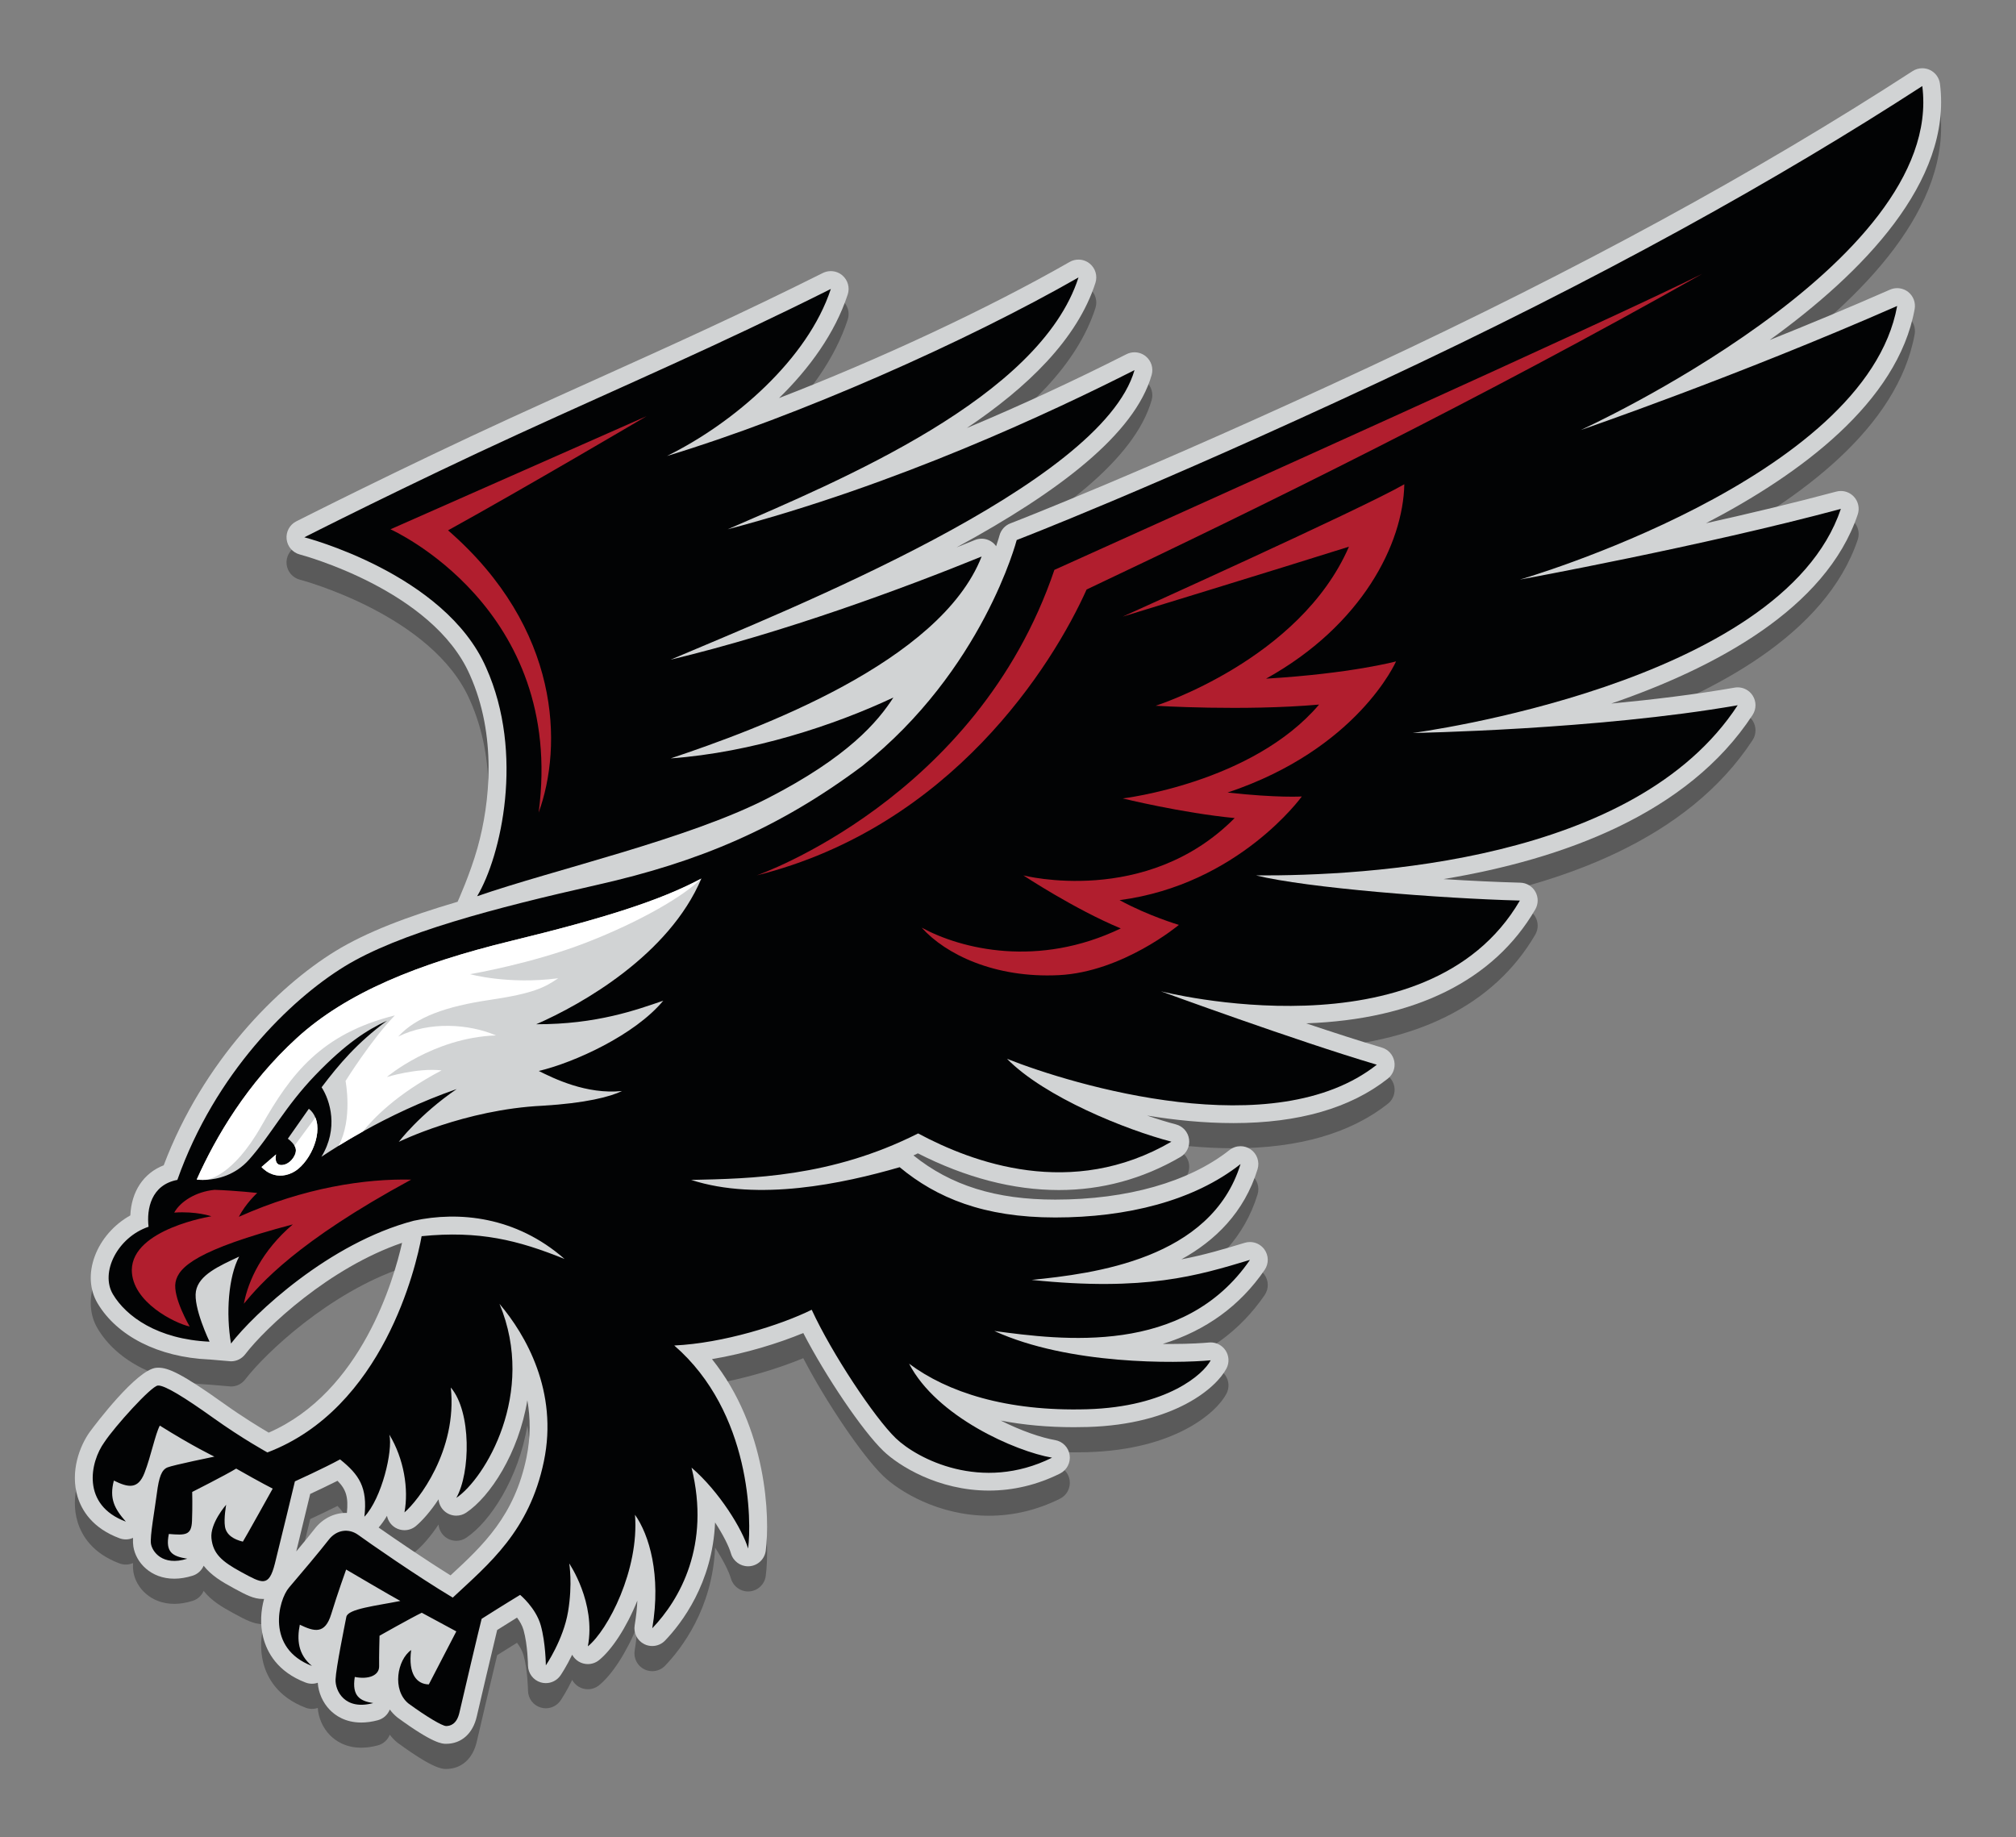<?xml version="1.0" encoding="utf-8"?>
<!-- Generator: Adobe Illustrator 16.0.0, SVG Export Plug-In . SVG Version: 6.00 Build 0)  -->
<!DOCTYPE svg PUBLIC "-//W3C//DTD SVG 1.1//EN" "http://www.w3.org/Graphics/SVG/1.1/DTD/svg11.dtd">
<svg version="1.1" id="Í_xBC__xB2_ã_x5F_1_copy" xmlns="http://www.w3.org/2000/svg" xmlns:xlink="http://www.w3.org/1999/xlink"
	 x="0px" y="0px" width="297.013px" height="270.669px" viewBox="0 0 297.013 270.669" enable-background="new 0 0 297.013 270.669"
	 xml:space="preserve">
<rect x="0" y="0" width="297.013" height="270.669" fill="#808080" stroke="none"/>
<g>
	<path opacity="0.3" d="M279.504,46.157c-0.357,0-0.717,0.073-1.056,0.221c-6.07,2.665-12.107,5.17-17.723,7.419
		c13.607-9.831,26.924-23.34,25.084-37.748c-0.114-0.896-0.681-1.668-1.499-2.048c-0.352-0.162-0.728-0.244-1.104-0.244
		c-0.499,0-0.995,0.144-1.427,0.423c-23.058,14.949-49.222,29.199-79.989,43.563c-32.726,15.28-52.743,22.995-52.942,23.071
		c-0.788,0.303-1.385,0.971-1.599,1.788c-0.009,0.031-0.164,0.602-0.492,1.575c-0.088-0.124-0.184-0.243-0.294-0.353
		c-0.501-0.493-1.166-0.756-1.844-0.756c-0.332,0-0.668,0.063-0.987,0.193c-0.832,0.339-1.732,0.701-2.7,1.086
		c15.114-8.214,26.25-16.712,28.737-25.396c0.286-1.003-0.047-2.08-0.852-2.744c-0.48-0.397-1.074-0.602-1.673-0.602
		c-0.403,0-0.809,0.093-1.184,0.283c-7.872,3.984-15.752,7.625-23.512,10.872c8.863-5.953,16.26-13.05,18.939-21.383
		c0.332-1.03-0.003-2.159-0.845-2.842c-0.479-0.387-1.064-0.585-1.652-0.585c-0.448,0-0.899,0.114-1.304,0.347
		c-12.179,6.967-28.104,14.369-42.808,20.052c4.452-4.35,8.235-9.532,10.115-15.259c0.331-1.007,0.023-2.113-0.778-2.806
		c-0.486-0.42-1.098-0.637-1.715-0.637c-0.399,0-0.801,0.09-1.173,0.276c-12.091,6.045-22.251,10.623-33.007,15.471
		c-4.167,1.877-8.426,3.797-12.928,5.859C59.271,72.599,43.803,80.44,43.648,80.518c-0.973,0.494-1.537,1.539-1.42,2.624
		c0.118,1.085,0.896,1.983,1.952,2.258c0.195,0.05,19.557,5.187,25.048,17.738c3.971,8.873,3.003,18.789,1.114,25.508
		c-1.091,3.883-2.922,7.913-2.922,7.913c-7.313,2.149-13.441,4.461-18.058,7.302c-8.483,5.22-19.444,16.188-25.242,31.524
		c-2.967,1.149-4.764,3.852-4.918,7.384c-2.385,1.327-4.313,3.509-5.239,6.017c-0.916,2.481-0.766,4.947,0.422,6.944
		c2.88,4.838,8.999,7.926,16.369,8.26c0.04,0.002,0.079,0,0.118,0.003c0.962,0.066,2.955,0.271,3.163,0.271
		c0.804,0,1.578-0.371,2.082-1.026c3.055-3.979,12.416-12.766,23.119-16.428c-1.196,5.336-5.946,21.98-19.645,27.962
		c-1.362-0.798-3.867-2.325-6.596-4.275c-6.23-4.45-8.206-5.294-9.673-5.294c-0.076,0-0.223,0.007-0.299,0.014
		c-2.896,0.255-9.056,8.448-9.76,9.405l-0.003-0.002c-1.541,2.126-2.944,5.913-1.828,9.596c0.597,1.968,2.156,4.629,6.194,6.123
		c0.299,0.11,0.607,0.163,0.911,0.163c0.366,0,0.729-0.077,1.062-0.225c-0.022,0.51-0.007,0.92,0.05,1.279
		c0.372,2.352,2.561,4.734,6.025,4.734c0.856,0,1.765-0.148,2.701-0.44c0.751-0.235,1.334-0.785,1.629-1.471
		c1.101,1.414,2.685,2.371,4.357,3.272l0.281,0.151c1.585,0.855,2.73,1.474,4.064,1.474c0.067,0,0.134-0.001,0.199-0.004
		c-0.479,1.726-0.615,3.749-0.123,5.683c0.546,2.149,2.072,5.046,6.243,6.636c0.307,0.117,0.623,0.173,0.935,0.173
		c0.294,0,0.584-0.05,0.857-0.145c0.096,1.461,0.73,2.914,1.761,3.981c0.829,0.857,2.309,1.881,4.654,1.881
		c0.77,0,1.588-0.114,2.431-0.34c0.827-0.221,1.468-0.819,1.765-1.575c0.311,0.417,0.669,0.795,1.071,1.126
		c0.037,0.031,0.076,0.062,0.116,0.091c5.242,3.832,6.547,3.832,7.104,3.832c2.263,0,3.955-1.511,4.526-4.042
		c0.34-1.505,2.294-9.801,3.002-12.724c1.124-0.71,2.132-1.338,2.926-1.827c0.392,0.522,0.772,1.16,0.963,1.838
		c0.616,2.196,0.654,5.187,0.654,5.215c0.01,1.146,0.763,2.153,1.859,2.487c0.253,0.077,0.51,0.114,0.765,0.114
		c0.851,0,1.667-0.414,2.166-1.142c0.062-0.092,0.86-1.269,1.717-3.039c0.22,0.404,0.546,0.753,0.959,1
		c0.416,0.251,0.884,0.375,1.349,0.375c0.585,0,1.168-0.195,1.645-0.58c1.863-1.498,4.042-4.771,5.651-8.772
		c-0.053,1.147-0.18,2.358-0.394,3.629c-0.193,1.136,0.378,2.265,1.408,2.781c0.374,0.189,0.777,0.28,1.178,0.28
		c0.699,0,1.388-0.279,1.895-0.808c2.383-2.484,6.983-8.41,7.363-17.396c1.179,1.81,2.026,3.491,2.341,4.57
		c0.329,1.126,1.36,1.89,2.518,1.89c0.066,0,0.132-0.003,0.199-0.008c1.235-0.093,2.238-1.038,2.403-2.268
		c0.647-4.82,0.206-18.127-7.916-28.246c4.905-0.823,9.781-2.324,13.449-3.846c3.283,6.353,8.68,14.37,11.8,17.375
		c2.252,2.168,8.061,5.837,15.552,5.837c3.595,0,7.115-0.842,10.462-2.503c1.017-0.505,1.595-1.605,1.429-2.729
		c-0.162-1.123-1.03-2.014-2.148-2.206c-2.024-0.351-4.97-1.356-7.993-2.871c3.352,0.645,6.96,0.973,10.78,0.973
		c0.661,0,1.331-0.011,2.012-0.03c12.833-0.374,18.992-5.806,20.457-8.625c0.442-0.853,0.385-1.878-0.151-2.674
		c-0.49-0.729-1.309-1.16-2.176-1.16c-0.082,0-0.163,0.004-0.244,0.012c-0.703,0.065-2.662,0.217-5.667,0.217
		c-0.363,0-0.748-0.002-1.15-0.007c6.358-1.971,11.383-5.616,15.01-10.905c0.629-0.919,0.611-2.134-0.045-3.032
		c-0.503-0.688-1.296-1.076-2.119-1.076c-0.252,0-0.506,0.036-0.756,0.11l-0.191,0.059c-2.947,0.887-5.81,1.748-9.146,2.379
		c4.971-2.751,9.249-6.904,11.212-13.268c0.34-1.098-0.075-2.288-1.022-2.938c-0.449-0.308-0.968-0.46-1.484-0.46
		c-0.575,0-1.15,0.189-1.626,0.564c-5.963,4.71-15.083,7.304-25.682,7.304c-8.709,0-15.358-2.07-20.88-6.51
		c0.217-0.101,0.434-0.202,0.65-0.307c7.061,3.59,14.045,5.408,20.78,5.408c6.332,0,12.354-1.638,17.896-4.866
		c0.918-0.535,1.423-1.571,1.278-2.624c-0.144-1.053-0.909-1.914-1.937-2.183c-1.261-0.328-2.703-0.769-4.247-1.301
		c4.053,0.667,8.381,1.109,12.729,1.109c9.582,0,17.233-2.203,22.739-6.55c0.77-0.606,1.137-1.593,0.951-2.556
		c-0.186-0.962-0.892-1.741-1.833-2.02c-3.285-0.974-7.208-2.244-11.154-3.569c16.038-0.565,27.678-6.337,33.757-16.779
		c0.467-0.801,0.476-1.788,0.023-2.599c-0.45-0.809-1.295-1.32-2.222-1.345c-3.421-0.091-7.32-0.273-11.322-0.528
		c17.485-2.902,35.988-9.564,45.542-24.188c0.571-0.875,0.568-2.006-0.007-2.879c-0.49-0.745-1.318-1.181-2.19-1.181
		c-0.149,0-0.301,0.014-0.452,0.04c-5.777,1.01-12.091,1.771-18.173,2.347c15.206-5.224,31.628-13.934,36.31-27.854
		c0.309-0.918,0.088-1.93-0.575-2.635c-0.503-0.535-1.198-0.827-1.912-0.827c-0.228,0-0.456,0.03-0.682,0.091
		c-6.082,1.636-12.786,3.229-19.183,4.657c13.792-7.165,28.247-17.783,30.739-31.548c0.172-0.955-0.195-1.927-0.957-2.528
		C280.658,46.349,280.083,46.157,279.504,46.157z M51.108,226.597c-0.053-0.002-0.104-0.003-0.157-0.003
		c-1.771,0-3.453,0.864-4.613,2.371c-0.554,0.721-1.588,1.981-2.691,3.303c0.705-2.87,1.599-6.573,2.055-8.47
		c1.042-0.483,2.613-1.224,4.023-1.935C50.987,223.129,51.341,224.265,51.108,226.597z M55.783,228.75
		c0.434-0.492,0.847-1.077,1.231-1.728c0.143,0.725,0.588,1.372,1.251,1.761c0.411,0.24,0.869,0.358,1.323,0.358
		c0.604,0,1.202-0.208,1.687-0.613c0.934-0.782,2.145-2.139,3.336-3.935c0.053,0.633,0.335,1.244,0.825,1.701
		c0.5,0.467,1.144,0.706,1.791,0.706c0.505,0,1.011-0.146,1.455-0.441c3.499-2.333,7.719-8.728,9.01-16.56
		c0.456,2.573,0.501,5.411-0.133,8.462c-1.777,8.557-6.329,12.854-11.181,17.336C62.542,233.409,58.143,230.402,55.783,228.75z"/>
	<g>
		<path fill="#D1D3D4" d="M279.504,42.454c-0.357,0-0.717,0.073-1.056,0.222c-6.07,2.665-12.107,5.169-17.723,7.418
			c13.607-9.831,26.924-23.34,25.084-37.748c-0.114-0.895-0.681-1.668-1.499-2.048c-0.352-0.163-0.728-0.243-1.104-0.243
			c-0.499,0-0.995,0.142-1.427,0.422c-23.058,14.949-49.222,29.199-79.989,43.564c-32.726,15.279-52.743,22.994-52.942,23.07
			c-0.788,0.303-1.385,0.971-1.599,1.788c-0.009,0.031-0.164,0.602-0.492,1.575c-0.088-0.123-0.184-0.243-0.294-0.353
			c-0.501-0.493-1.166-0.756-1.844-0.756c-0.332,0-0.668,0.063-0.987,0.194c-0.832,0.338-1.732,0.7-2.7,1.085
			c15.114-8.214,26.25-16.711,28.737-25.396c0.286-1.002-0.047-2.08-0.852-2.744c-0.48-0.396-1.074-0.602-1.673-0.602
			c-0.403,0-0.809,0.094-1.184,0.283c-7.872,3.985-15.752,7.625-23.512,10.873c8.863-5.954,16.26-13.051,18.939-21.383
			c0.332-1.031-0.003-2.16-0.845-2.843c-0.479-0.387-1.064-0.585-1.652-0.585c-0.448,0-0.899,0.114-1.304,0.347
			c-12.179,6.967-28.104,14.369-42.808,20.052c4.452-4.35,8.235-9.532,10.115-15.259c0.331-1.006,0.023-2.112-0.778-2.805
			c-0.486-0.421-1.098-0.638-1.715-0.638c-0.399,0-0.801,0.091-1.173,0.276c-12.091,6.045-22.251,10.623-33.007,15.471
			c-4.167,1.878-8.426,3.797-12.928,5.859c-16.024,7.343-31.492,15.185-31.646,15.262c-0.973,0.495-1.537,1.54-1.42,2.624
			c0.118,1.085,0.896,1.983,1.952,2.258c0.195,0.05,19.557,5.188,25.048,17.738c3.971,8.873,3.003,18.789,1.114,25.508
			c-1.091,3.883-2.922,7.914-2.922,7.914c-7.313,2.148-13.441,4.46-18.058,7.302c-8.483,5.22-19.444,16.188-25.242,31.523
			c-2.967,1.149-4.764,3.852-4.918,7.384c-2.385,1.327-4.313,3.509-5.239,6.018c-0.916,2.481-0.766,4.946,0.422,6.943
			c2.88,4.838,8.999,7.927,16.369,8.26c0.04,0.002,0.079,0,0.118,0.003c0.962,0.067,2.955,0.271,3.163,0.271
			c0.804,0,1.578-0.371,2.082-1.026c3.055-3.979,12.416-12.766,23.119-16.428c-1.196,5.337-5.946,21.98-19.645,27.962
			c-1.362-0.798-3.867-2.325-6.596-4.274c-6.23-4.451-8.206-5.294-9.673-5.294c-0.076,0-0.223,0.006-0.299,0.014
			c-2.896,0.255-9.056,8.447-9.76,9.405l-0.003-0.002c-1.541,2.125-2.944,5.912-1.828,9.595c0.597,1.968,2.156,4.629,6.194,6.123
			c0.299,0.11,0.607,0.164,0.911,0.164c0.366,0,0.729-0.078,1.062-0.226c-0.022,0.51-0.007,0.92,0.05,1.279
			c0.372,2.353,2.561,4.734,6.025,4.734c0.856,0,1.765-0.148,2.701-0.44c0.751-0.235,1.334-0.784,1.629-1.471
			c1.101,1.415,2.685,2.371,4.357,3.272l0.281,0.152c1.585,0.854,2.73,1.473,4.064,1.473c0.067,0,0.134,0,0.199-0.004
			c-0.479,1.726-0.615,3.75-0.123,5.683c0.546,2.149,2.072,5.046,6.243,6.636c0.307,0.117,0.623,0.173,0.935,0.173
			c0.294,0,0.584-0.05,0.857-0.145c0.096,1.461,0.73,2.915,1.761,3.981c0.829,0.857,2.309,1.881,4.654,1.881
			c0.77,0,1.588-0.113,2.431-0.34c0.827-0.221,1.468-0.818,1.765-1.574c0.311,0.416,0.669,0.794,1.071,1.125
			c0.037,0.032,0.076,0.062,0.116,0.091c5.242,3.833,6.547,3.833,7.104,3.833c2.263,0,3.955-1.512,4.526-4.043
			c0.34-1.504,2.294-9.801,3.002-12.723c1.124-0.711,2.132-1.338,2.926-1.828c0.392,0.522,0.772,1.16,0.963,1.839
			c0.616,2.195,0.654,5.187,0.654,5.214c0.01,1.146,0.763,2.153,1.859,2.488c0.253,0.076,0.51,0.113,0.765,0.113
			c0.851,0,1.667-0.414,2.166-1.142c0.062-0.091,0.86-1.269,1.717-3.039c0.22,0.405,0.546,0.753,0.959,1.001
			c0.416,0.25,0.884,0.374,1.349,0.374c0.585,0,1.168-0.195,1.645-0.579c1.863-1.498,4.042-4.771,5.651-8.772
			c-0.053,1.146-0.18,2.358-0.394,3.628c-0.193,1.136,0.378,2.265,1.408,2.782c0.374,0.188,0.777,0.28,1.178,0.28
			c0.699,0,1.388-0.279,1.895-0.809c2.383-2.484,6.983-8.41,7.363-17.396c1.179,1.809,2.026,3.491,2.341,4.569
			c0.329,1.127,1.36,1.89,2.518,1.89c0.066,0,0.132-0.003,0.199-0.008c1.235-0.093,2.238-1.038,2.403-2.268
			c0.647-4.82,0.206-18.126-7.916-28.246c4.905-0.823,9.781-2.324,13.449-3.846c3.283,6.353,8.68,14.37,11.8,17.375
			c2.252,2.168,8.061,5.838,15.552,5.838c3.595,0,7.115-0.843,10.462-2.504c1.017-0.504,1.595-1.605,1.429-2.729
			c-0.162-1.124-1.03-2.015-2.148-2.207c-2.024-0.35-4.97-1.356-7.993-2.871c3.352,0.645,6.96,0.973,10.78,0.973
			c0.661,0,1.331-0.01,2.012-0.03c12.833-0.374,18.992-5.806,20.457-8.625c0.442-0.853,0.385-1.877-0.151-2.674
			c-0.49-0.729-1.309-1.16-2.176-1.16c-0.082,0-0.163,0.004-0.244,0.012c-0.703,0.065-2.662,0.217-5.667,0.217
			c-0.363,0-0.748-0.001-1.15-0.007c6.358-1.971,11.383-5.615,15.01-10.905c0.629-0.918,0.611-2.133-0.045-3.032
			c-0.503-0.688-1.296-1.076-2.119-1.076c-0.252,0-0.506,0.036-0.756,0.111l-0.191,0.058c-2.947,0.887-5.81,1.748-9.146,2.379
			c4.971-2.75,9.249-6.904,11.212-13.267c0.34-1.099-0.075-2.289-1.022-2.938c-0.449-0.308-0.968-0.46-1.484-0.46
			c-0.575,0-1.15,0.189-1.626,0.565c-5.963,4.71-15.083,7.303-25.682,7.303c-8.709,0-15.358-2.069-20.88-6.51
			c0.217-0.1,0.434-0.202,0.65-0.306c7.061,3.59,14.045,5.407,20.78,5.407c6.332,0,12.354-1.637,17.896-4.866
			c0.918-0.535,1.423-1.571,1.278-2.623c-0.144-1.054-0.909-1.915-1.937-2.184c-1.261-0.328-2.703-0.769-4.247-1.301
			c4.053,0.667,8.381,1.11,12.729,1.11c9.582,0,17.233-2.204,22.739-6.551c0.77-0.606,1.137-1.593,0.951-2.556
			c-0.186-0.962-0.892-1.741-1.833-2.02c-3.285-0.974-7.208-2.244-11.154-3.569c16.038-0.564,27.678-6.337,33.757-16.779
			c0.467-0.801,0.476-1.788,0.023-2.598c-0.45-0.81-1.295-1.321-2.222-1.346c-3.421-0.09-7.32-0.273-11.322-0.528
			c17.485-2.902,35.988-9.563,45.542-24.188c0.571-0.875,0.568-2.006-0.007-2.879c-0.49-0.745-1.318-1.181-2.19-1.181
			c-0.149,0-0.301,0.014-0.452,0.04c-5.777,1.01-12.091,1.771-18.173,2.347c15.206-5.224,31.628-13.934,36.31-27.854
			c0.309-0.918,0.088-1.929-0.575-2.635c-0.503-0.535-1.198-0.827-1.912-0.827c-0.228,0-0.456,0.03-0.682,0.091
			c-6.082,1.637-12.786,3.229-19.183,4.657c13.792-7.165,28.247-17.782,30.739-31.548c0.172-0.955-0.195-1.927-0.957-2.527
			C280.658,42.646,280.083,42.454,279.504,42.454z M51.108,222.894c-0.053-0.001-0.104-0.002-0.157-0.002
			c-1.771,0-3.453,0.864-4.613,2.371c-0.554,0.721-1.588,1.98-2.691,3.302c0.705-2.87,1.599-6.572,2.055-8.47
			c1.042-0.483,2.613-1.224,4.023-1.935C50.987,219.426,51.341,220.562,51.108,222.894z M77.56,214.758
			c-1.777,8.557-6.329,12.854-11.181,17.336c-3.837-2.388-8.236-5.395-10.596-7.048c0.434-0.492,0.847-1.077,1.231-1.728
			c0.143,0.725,0.588,1.373,1.251,1.761c0.411,0.24,0.869,0.358,1.323,0.358c0.604,0,1.202-0.208,1.687-0.612
			c0.934-0.783,2.145-2.14,3.336-3.936c0.053,0.633,0.335,1.244,0.825,1.701c0.5,0.467,1.144,0.706,1.791,0.706
			c0.505,0,1.011-0.146,1.455-0.44c3.499-2.334,7.719-8.729,9.01-16.561C78.148,208.87,78.193,211.708,77.56,214.758z"/>
		<path fill="#020304" d="M279.504,45.078c-23.722,10.414-46.633,18.283-46.633,18.283s53.691-24.416,50.335-50.683
			c-21.06,13.654-47.095,28.234-80.305,43.739c-33.21,15.506-53.112,23.143-53.112,23.143s-4.976,19.209-22.796,33.326
			c-12.266,9.142-23.953,14.078-38.995,17.473c-15.043,3.395-29.238,7.098-37.26,12.034c-8.023,4.937-19.056,15.738-24.609,31.437
			c-3.856,0.731-4.551,4.28-4.242,6.903c-4.552,1.542-7.175,6.712-5.246,9.951c1.929,3.24,6.558,6.634,14.232,6.981
			c0,0-2.43-5.053-2.005-7.444c0.424-2.392,3.394-3.702,6.364-5.091c-1.582,2.97-1.968,8.408-1.196,12.805
			c3.317-4.319,14.426-14.811,26.923-18.09c6.634-1.427,15.042-0.655,22.217,5.632c-6.865-2.776-12.574-4.204-21.06-3.355
			c-0.811,4.513-5.67,25.379-22.719,31.859c0,0-3.674-2.015-7.926-5.053c-4.253-3.037-7.232-4.889-8.216-4.802
			s-6.335,6.017-7.868,8.331c-2.141,2.951-3.414,9.286,3.153,11.716c-1.679-1.909-2.459-3.385-1.765-6.046
			c2.111,1.042,3.558,1.331,4.513-1.128c0.954-2.459,1.562-5.642,2.256-6.972c4.89,3.066,8.042,4.57,8.042,4.57
			s-6.074,1.244-6.913,1.591c-0.839,0.348-1.244,1.331-1.563,3.819c-0.318,2.487-1.042,6.335-0.868,7.435
			c0.174,1.099,1.649,3.355,5.352,2.198c-2.169-0.348-3.269-0.926-2.719-3.646c2.459,0.203,3.326,0.203,3.413-1.909
			c0.087-2.111,0.029-4.281,0.029-4.281s5.033-2.546,6.479-3.442c3.646,2.083,5.381,2.951,5.381,2.951s-4.137,7.435-4.396,7.811
			c-1.331-0.318-2.431-0.983-2.633-2.199c-0.202-1.215,0.174-3.239,0.174-3.239s-2.401,2.719-2.17,4.946s1.446,3.385,4.455,5.005
			s3.992,2.285,4.889-1.272c0.896-3.559,2.951-12.121,2.951-12.121s4.339-1.968,6.653-3.24c2.806,2.256,4.079,4.107,3.587,8.447
			c2.574-2.72,4.224-9.749,3.674-12.093c2.17,3.588,2.864,8.043,2.228,11.456c1.967-1.648,7.811-9.084,6.827-18.398
			c3.066,3.587,2.893,12.612,0.811,16.258c4.165-2.777,11.86-15.39,6.363-28.581c3.877,4.57,8.679,12.901,6.538,23.2
			s-8.1,15.101-13.423,20.076c-5.322-3.182-12.525-8.216-13.914-9.228c-1.389-1.013-3.194-0.811-4.375,0.723
			c-1.18,1.533-4.274,5.207-5.837,7.029c-1.563,1.823-3.442,8.939,3.385,11.543c-2.083-1.707-2.228-3.905-1.794-6.075
			c2.112,1.013,3.703,1.476,4.629-1.562c0.926-3.038,2.198-6.567,2.198-6.567s6.885,4.05,7.984,4.629
			c-3.616,0.723-7.724,1.157-7.955,2.343c-0.231,1.187-1.533,7.579-1.591,9.229c-0.059,1.648,1.33,4.6,5.554,3.472
			c-1.909-0.29-3.182-0.984-2.719-3.848c1.996,0.405,3.615-0.203,3.587-1.591c-0.029-1.389,0.058-4.484,0.058-4.484
			s4.657-2.633,6.22-3.385c5.092,2.748,5.092,2.748,5.092,2.748s-3.414,6.596-4.051,7.811c-1.765-0.028-3.066-1.504-2.604-5.062
			c-2.054,1.446-2.835,5.872-0.404,7.868c2.689,1.967,5.004,3.326,5.554,3.326s1.563-0.202,1.967-1.995
			c0.405-1.794,3.009-12.845,3.27-13.8c3.182-2.024,5.67-3.528,5.67-3.528s2.314,1.909,3.037,4.483
			c0.724,2.574,0.752,5.901,0.752,5.901s2.575-3.761,3.27-7.897s0.174-7.116,0.174-7.116s3.963,5.785,2.748,12.208
			c2.95-2.372,7.579-11.282,6.942-19.383c2.083,2.951,3.877,8.853,2.546,16.721c4.05-4.224,8.62-12.207,5.785-23.663
			c4.108,3.529,7.521,9.142,8.332,11.919c0.521-3.877,0.521-20.019-10.877-29.912c7.231-0.348,15.679-3.009,20.25-5.266
			c2.95,6.423,9.257,15.911,12.381,18.92c3.124,3.008,12.613,8.042,23.027,2.873c-5.362-0.925-17.01-6.017-21.061-13.848
			c5.632,4.205,14.349,7.059,26.229,6.712c11.88-0.348,17.164-5.207,18.206-7.212c-4.976,0.463-20.887,0.713-31.879-4.32
			c9.894,1.33,27.944,3.702,37.664-10.473c-7.694,2.314-15.39,4.687-32.168,2.951c9.083-0.926,26.44-3.009,30.779-17.068
			c-6.885,5.438-16.778,7.869-27.308,7.869c-10.53,0-17.473-2.894-22.911-7.406c-8.39,2.431-20.829,5.073-30.723,1.872
			c8.736-0.194,20.598-0.367,33.441-6.848c7.984,4.281,22.622,9.778,37.317,1.215c-6.653-1.735-18.642-6.537-24.219-12.207
			c9.755,3.876,39.378,12.786,54.479,0.867c-11.919-3.529-31.821-10.819-31.821-10.819s39.246,10.087,52.899-13.364
			c-11.726-0.309-31.319-1.852-38.88-3.703c16.2,0.077,55.852-1.928,70.972-25.071c-20.752,3.627-47.905,4.088-47.905,4.088
			s54.386-7.096,63.102-33.016c-20.365,5.477-47.288,10.414-47.288,10.414S274.875,70.651,279.504,45.078z"/>
		<path fill="#020304" d="M167.146,54.528c-12.343,6.248-35.023,16.894-59.939,23.451c16.508-7.174,45.977-19.362,51.686-37.105
			c-16.586,9.488-41.271,20.443-60.635,26.306c9.875-4.86,20.752-14.271,24.146-24.608c-16.816,8.408-29.854,13.963-46.015,21.368
			c-16.161,7.406-31.551,15.217-31.551,15.217s20.712,5.322,26.787,19.208c5.67,12.671,2.198,27.771-1.33,33.673
			c11.34-3.935,31.068-8.39,42.871-14.464c11.803-6.075,16.143-11.225,18.457-14.812c-8.736,4.107-20.887,8.1-32.806,8.968
			c12.787-4.281,39.709-14.156,45.803-29.738c-11.571,4.705-29.082,11.186-45.822,15.197
			C115.846,89.936,162.286,71.5,167.146,54.528z"/>
		<path fill="#B11E2E" d="M111.487,128.97c0,0,32.4-11.225,43.855-45.013c21.754-9.836,81.81-36.797,95.464-43.624
			c-32.168,18.167-65.494,34.599-90.72,46.517C155.111,97.959,140.185,121.796,111.487,128.97z"/>
		<path fill="#B11E2E" d="M206.894,71.345c-6.191,3.587-41.483,19.497-41.483,19.497s23.605-7.231,33.325-10.298
			c-7.231,16.662-28.466,23.432-28.466,23.432s12.902,0.81,24.069-0.174c-9.836,11.571-28.929,13.828-28.929,13.828
			s8.679,2.141,16.489,2.893c-13.018,13.134-31.127,8.447-31.127,8.447s7.521,4.976,14.349,7.811
			c-12.15,5.844-23.49,3.066-29.334-0.115c3.529,3.934,10.762,7.463,20.192,7s17.704-7.405,17.704-7.405s-4.513-1.331-8.736-3.646
			c17.53-2.313,26.846-15.273,26.846-15.273s-3.587,0.231-10.936-0.579c19.209-6.422,24.821-19.324,24.821-19.324
			s-6.596,1.794-19.151,2.546C200.702,92.116,206.72,80.082,206.894,71.345z"/>
		<path fill="#B11E2E" d="M37.894,175.756c0,0-3.047-0.347-6.287-0.463c-2.738,0.271-5.015,1.698-5.94,3.355
			c3.24-0.231,5.478,0.541,5.478,0.541s-11.648,1.852-11.727,7.906c0,4.744,6.364,7.869,8.525,8.332c0,0-2.508-4.282-2.083-6.519
			c0.424-2.237,3.124-4.783,17.279-8.524c-4.551,3.896-6.557,8.254-7.212,11.687c2.43-2.931,7.791-9.141,24.646-18.282
			c-6.711-0.154-15.736,1.157-25.38,5.478C36.196,177.299,37.894,175.756,37.894,175.756z"/>
		<path fill="#D1D3D4" d="M46.461,164.635c1.125,2.679-1.043,7.008-3.389,8.133c-2.777,1.33-4.542-0.839-4.542-0.839l2.141-1.852
			c0,0-0.376,1.562,0.781,1.562s2.141-1.272,2.141-2.169c0-0.237-0.085-0.466-0.206-0.677c-0.339-0.59-0.98-1.03-0.98-1.03
			l3.096-4.412C45.95,163.701,46.255,164.144,46.461,164.635z M103.33,129.433c-6.075,3.24-14.291,5.844-28.061,9.199
			c-13.771,3.355-24.242,7.637-31.532,14.291c-7.29,6.653-11.919,14.518-14.754,20.854c0,0,0.576,0.086,1.456,0.035
			c1.589-0.093,4.183-0.638,6.269-2.983c3.239-3.645,5.274-7.781,9.753-12.439c4.479-4.657,7.604-6.653,10.555-8.013
			c-4.455,3.326-7.001,6.335-9.634,9.807c1.273,1.967,2.518,6.075-0.028,10.24c0.771-0.513,1.621-1.059,2.534-1.623
			c1.104-0.683,2.304-1.395,3.6-2.117c3.85-2.15,8.512-4.395,13.798-6.239c-5.497,3.76-8.534,7.781-8.534,7.781
			s9.72-4.773,21.176-5.323c6.364-0.376,10.009-1.33,11.716-2.169c-5.236,0.55-10.125-1.881-12.266-2.951
			c5.236-1.244,14.146-5.294,18.341-10.356c-3.877,1.331-9.807,3.501-18.717,3.472C85.771,147.947,98.585,140.658,103.33,129.433z"
			/>
		<path fill="#FFFFFF" d="M46.461,164.635c1.125,2.679-1.043,7.008-3.389,8.133c-2.777,1.33-4.542-0.839-4.542-0.839l2.141-1.852
			c0,0-0.376,1.562,0.781,1.562s2.141-1.272,2.141-2.169c0-0.237-0.085-0.466-0.206-0.677L46.461,164.635z M103.33,129.433
			c-6.075,3.24-14.291,5.844-28.061,9.199c-13.771,3.355-24.242,7.637-31.532,14.291c-7.29,6.653-11.919,14.518-14.754,20.854
			c0,0,0.576,0.086,1.456,0.035l0.049-0.035c0,0,3.731-0.315,8.042-7.924s8.765-13.538,19.643-16.258
			c-3.501,3.616-7.262,9.662-7.262,9.662s1.094,5.609-1.023,9.543c1.104-0.683,2.304-1.395,3.6-2.117
			c1.448-1.837,4.887-5.474,11.57-8.988c-3.587-0.404-8.071,0.984-8.071,0.984s6.827-5.815,16.084-6.134
			c-3.963-1.706-9.835-2.111-14.406,0.174c2.633-2.893,7.059-4.455,13.51-5.409c6.451-0.955,8.042-1.822,10.067-3.183
			c-7.464,0.955-12.989-0.607-12.989-0.607s9.084-1.533,17.126-4.657S100.842,131.95,103.33,129.433z"/>
		<path fill="#B11E2E" d="M66.012,78.133c11.186-6.171,29.237-16.816,29.237-16.816L57.526,77.979c0,0,25.843,11.494,21.831,41.734
			C82.906,109.994,82.675,92.636,66.012,78.133z"/>
	</g>
</g>
</svg>
